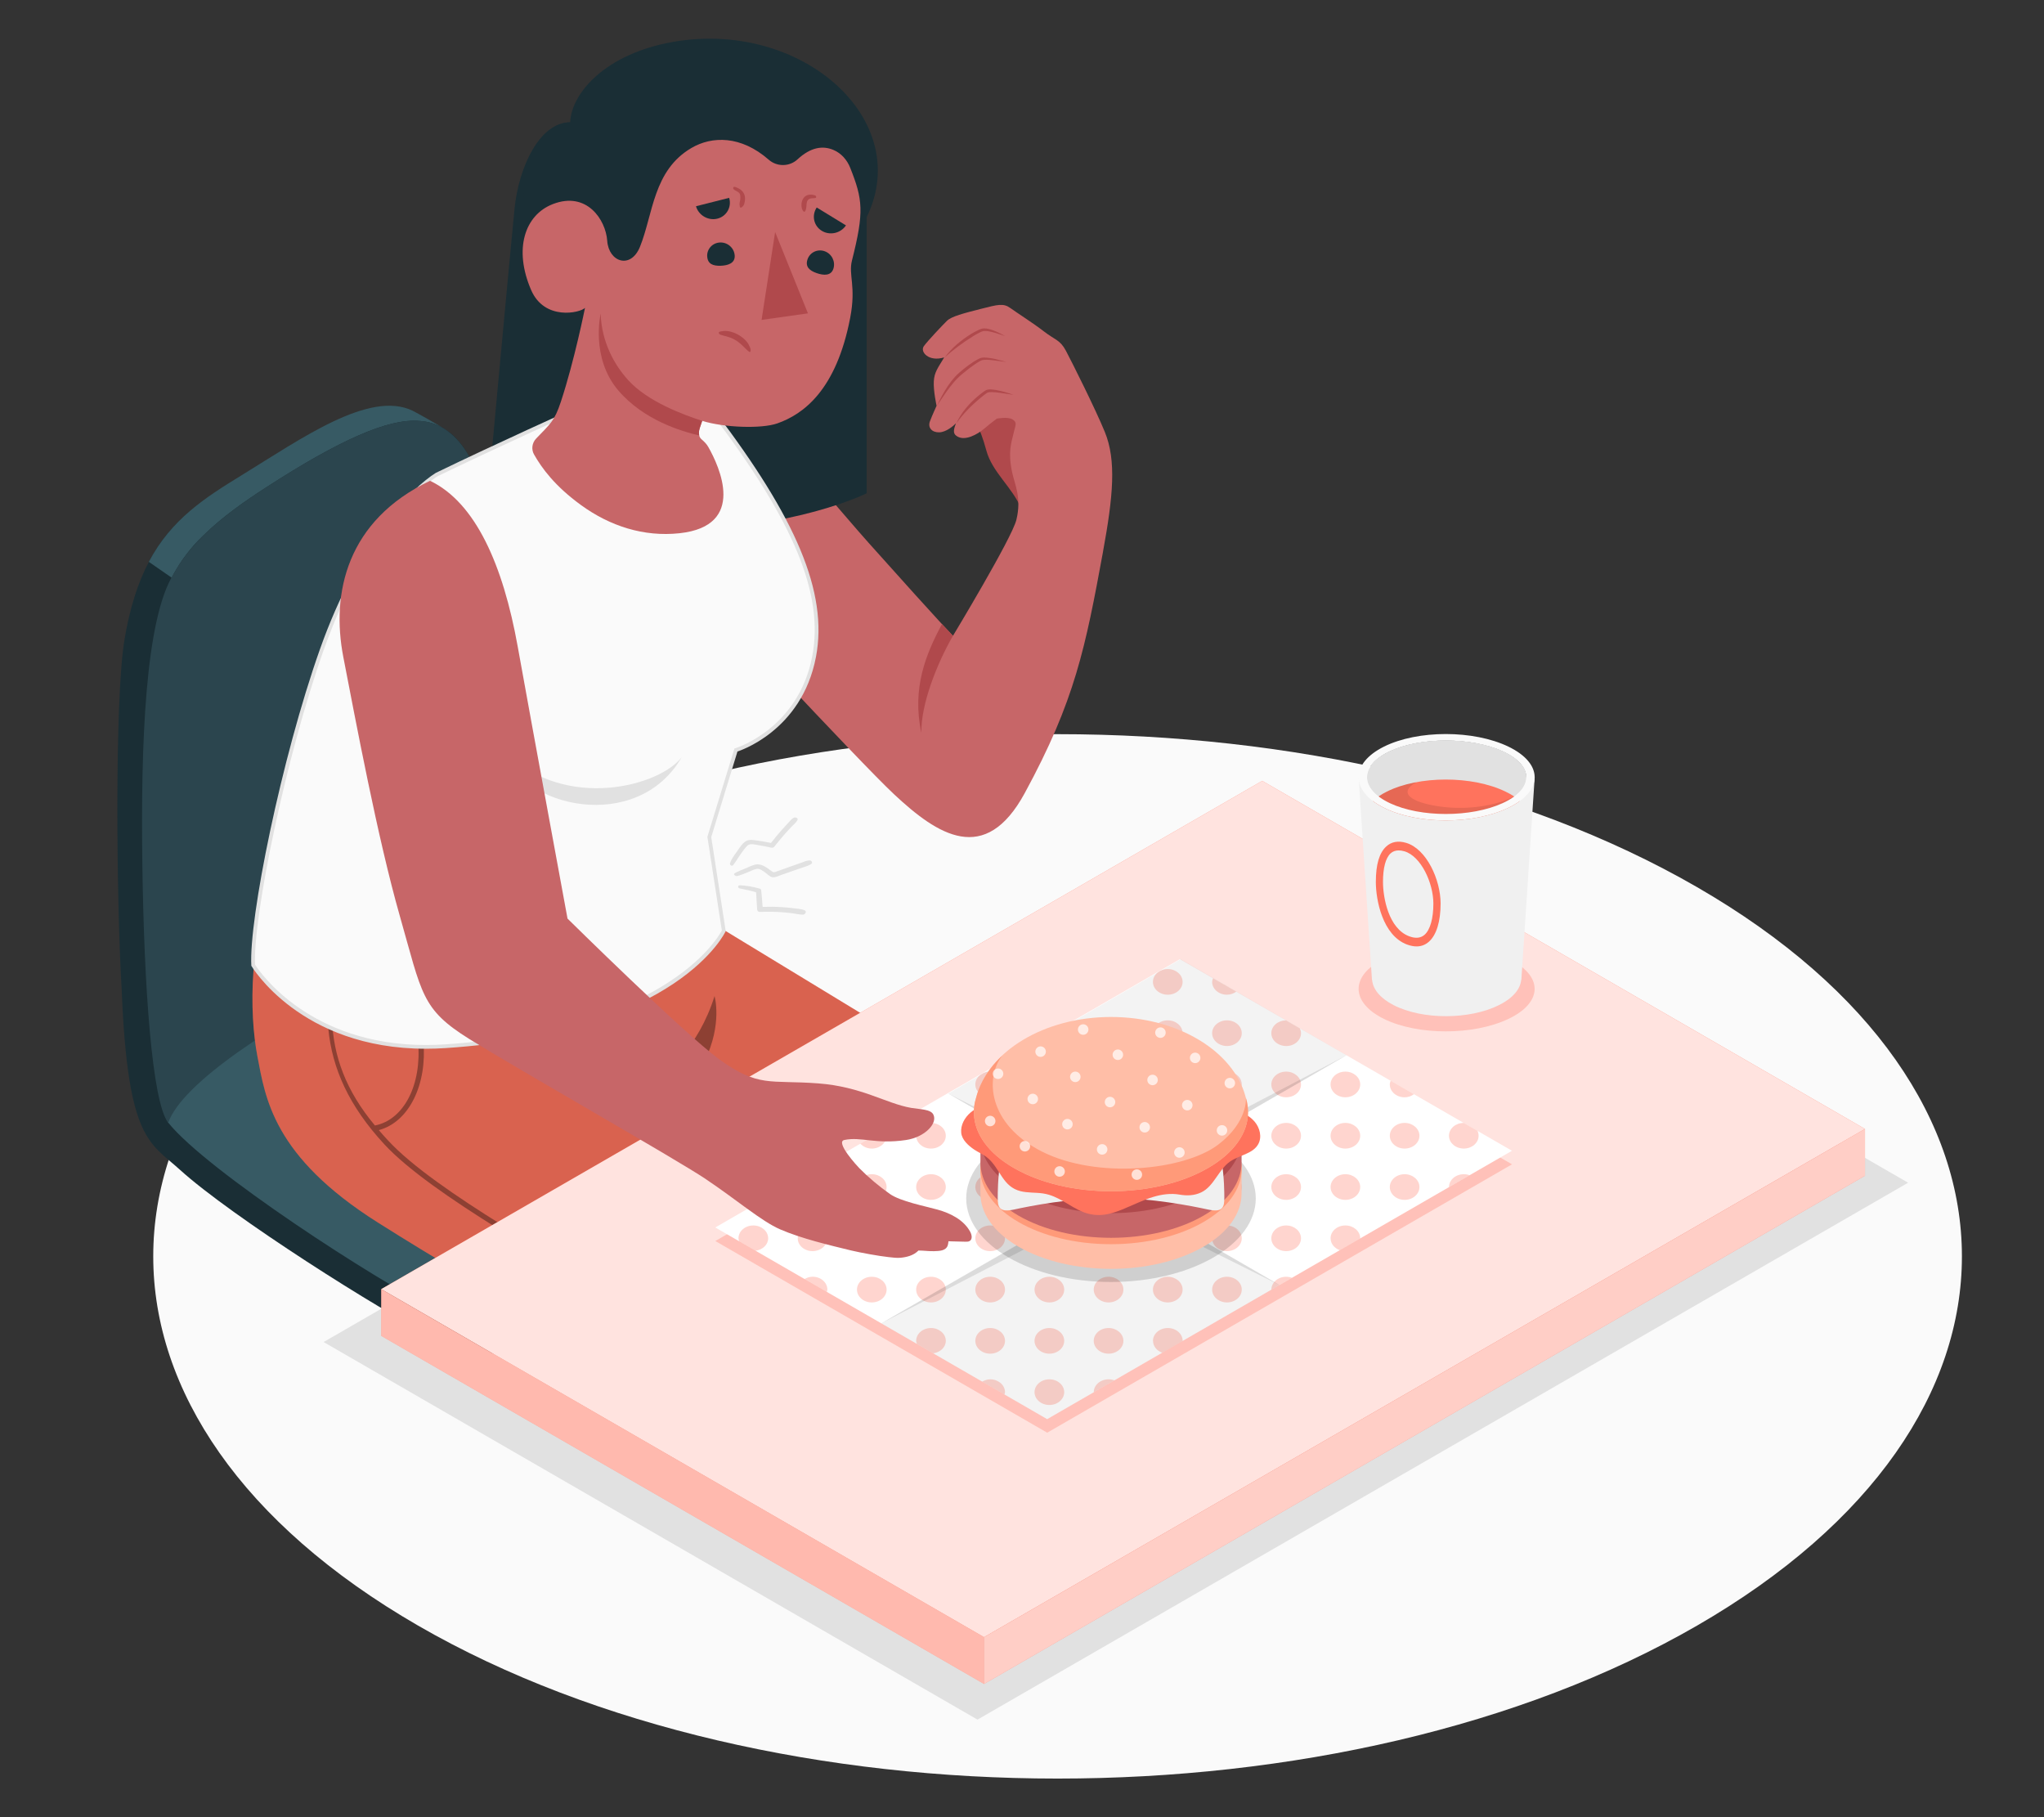 <?xml version="1.0" encoding="UTF-8"?>
<svg id="Layer_2" data-name="Layer 2" xmlns="http://www.w3.org/2000/svg" viewBox="0 0 540 480">
  <rect x="0" y="0" width="540" height="480" fill="#333333" stroke="none"/>
  <defs>
    <style>
      .cls-1 {
        fill: #b0494c;
      }

      .cls-1, .cls-2, .cls-3, .cls-4, .cls-5, .cls-6, .cls-7, .cls-8, .cls-9, .cls-10, .cls-11, .cls-12, .cls-13, .cls-14, .cls-15, .cls-16, .cls-17, .cls-18, .cls-19, .cls-20, .cls-21 {
        stroke-width: 0px;
      }

      .cls-22 {
        opacity: .7;
      }

      .cls-2 {
        fill: #ff9a79;
      }

      .cls-3, .cls-5 {
        fill: #ff735d;
      }

      .cls-4 {
        fill: #375a64;
      }

      .cls-5, .cls-23 {
        opacity: .3;
      }

      .cls-6 {
        fill: #e1e1e1;
      }

      .cls-7 {
        fill: #ffbea7;
      }

      .cls-8 {
        opacity: .05;
      }

      .cls-9 {
        fill: #2b454e;
      }

      .cls-10 {
        opacity: .5;
      }

      .cls-10, .cls-11, .cls-16, .cls-19 {
        fill: #fff;
      }

      .cls-11 {
        opacity: .8;
      }

      .cls-12 {
        fill: #c76668;
      }

      .cls-13 {
        fill: #f0f0f0;
      }

      .cls-14 {
        fill: none;
      }

      .cls-15 {
        fill: #1a2e35;
      }

      .cls-17 {
        fill: #fafafa;
      }

      .cls-18 {
        opacity: .35;
      }

      .cls-19 {
        opacity: .65;
      }

      .cls-20 {
        opacity: .15;
      }

      .cls-21 {
        opacity: .1;
      }
    </style>
  </defs>
  <g id="Layer_2-2" data-name="Layer 2">
    <g>
      <g>
        <path id="Floor" class="cls-17" d="m110.46,234.33c-93.3,53.87-93.3,141.2,0,195.07,93.3,53.87,244.58,53.87,337.88,0,93.3-53.87,93.3-141.2,0-195.07-93.3-53.87-244.58-53.87-337.88,0Z"/>
        <polygon id="Shadow" class="cls-6" points="258.24 454.23 85.49 354.49 331.35 212.67 504.1 312.41 258.24 454.23"/>
        <g id="Character">
          <g id="Chair">
            <path class="cls-15" d="m235.3,304.76c.29-3.75-2.69-8.04-9.31-13.12-12.21-9.38-56.59-40.24-73.83-51.67-.02-.14-.14-.16-.14-.16-13.21-9.53-16.17-74.81-23.35-106.04-.07-.29-.56-2.69-1.56-5.77-.05-.14-.1-.28-.14-.42-.14-.42-.29-.85-.45-1.28-.08-.21-.15-.44-.22-.64h-.01c-1.29-3.4-3.15-7.16-5.67-9.77-.21-.22-1.21-1.37-2.97-2.46-1.49-1.01-5.13-2.82-5.91-3.37-8.98-6.39-31.76,9.83-47.84,17.04-10,4.49-18.68,10.08-24.58,21.32h0c-2.83,5.38-5.03,12.08-6.44,20.57-2.64,15.96-2.12,69.5-.7,93.02h-.01c1.62,39.23,7.41,39.76,15.32,46.94,13.59,12.35,53.5,37.61,66.83,44.12,24.15,11.8,45.74-1.7,61.54-8,15.78-6.28,45.7-20.95,52.47-25.08,4.01-2.46,6.21-5.1,6.4-8.05.08-1.16.49-5.94.59-7.17Z"/>
            <path class="cls-4" d="m176.41,337.83c15.79-6.29,45.71-20.96,52.48-25.09,9.14-5.59,8.86-12.07-2.89-21.1-16.32-12.54-83.3-57.94-83.3-57.94,0,0-77.86,37.52-96.32,53.91-2.79,2.48-2.9,7.72-1.93,8.94,10.11,12.64,55.14,41.81,70.41,49.27,24.16,11.8,45.75-1.7,61.54-7.99Z"/>
            <path class="cls-4" d="m117.64,113.42c-.08-.05-.16-.1-.25-.15-1.89-1.19-4.1-1.95-6.67-2.09-8.16-.66-21.05,5.05-40.34,17.52-5.5,3.55-11.53,7.72-16.54,12.63-.1.09-.21.2-.3.29-1.5,1.43-2.92,3-4.23,4.74-.22.28-.43.55-.63.84-.12.16-.24.32-.35.48-.26.38-.53.76-.78,1.15-.51.78-1,1.6-1.49,2.44-.06.09-.1.17-.15.27-.18.35-.37.69-.55,1.04l-.05-.02-5.99-4.15c5.9-11.24,14.97-17.02,24.31-22.75,16.09-9.87,34.01-22.68,45.42-17.15.86.41,7.1,3.91,8.6,4.91Z"/>
            <path class="cls-9" d="m128.68,133.76c-1.04-4.11-4.65-21.87-17.97-22.59-8.15-.65-21.05,5.06-40.33,17.52-8.98,5.8-19.34,13.24-24.47,22.85-7.57,11.94-8.75,45.07-8.3,76.93.44,31.86,2.51,62.46,6.82,68.1,7.58-21.25,97.12-63.09,107.6-56.77-13.21-9.53-16.17-74.81-23.35-106.04Z"/>
          </g>
          <g id="Character-2" data-name="Character">
            <g id="Arma">
              <g>
                <path class="cls-1" d="m270.79,131.06c-.18,1.02-.38,2.47-1.01,3.27-2.26-5.55-7.68-9.61-9.21-15.37-1.64-6.2-3.79-9.47-6.02-14.46-.67-1.49-1.22-3.74,1.01-3.86,2.2-.12,4.92,2.02,6.33,3.47.71.74,1.16,1.66,1.9,2.36,1.02.97,2.22,1.65,3.18,2.71,1.96,2.18,3.28,4.92,3.95,7.76,1.1,4.61.67,9.45-.14,14.12Z"/>
                <path class="cls-12" d="m291.4,145.72c2.68-14.59,3.57-24.1.47-31.65-2.45-5.98-8.6-18.28-10.28-21.44-1.55-2.9-2.85-2.8-5.83-5.11-2.98-2.3-6.97-4.8-8.82-6.14-1.85-1.35-3.29-.94-7.81.21-4.52,1.15-7.78,1.99-8.95,3.15-1.17,1.15-5.06,5.24-6.12,6.71-1.06,1.48,1.28,4.2,5.38,2.96-1.59,2.7-2.6,3.82-2.74,6.32s.73,6.46.73,6.46c0,0-1.16,2.51-1.76,4.12-.6,1.61.5,2.92,2.42,2.89,1.92-.03,3.82-1.75,4.47-2.39-.87,2.18-.68,2.92.47,3.54,2.01,1.1,5.11-.53,7-2.13,1.89-1.6,3.32-2.64,3.32-2.64,0,0,2.95-.58,4.17.22,1.22.8.81,1.36.34,3.29-.71,2.97-1.6,5.27-.47,10.66.68,3.25,2.56,6.71,1.12,12.58-1.19,4.85-16.74,30.6-16.74,30.6,0,0-1.38-1.15-22.38-24.64-13.79-15.42-33.23-41.88-50.25-38.48l5.26,50.49s42.46,45.75,51.73,54.44c11.66,10.92,24.12,18.99,34.58-.22,13.32-24.48,16.05-38.54,20.7-63.81Z"/>
                <path class="cls-1" d="m251.76,167.94c-4.21,7.3-8.51,18.12-8.34,25.66-2.57-11.83,1.25-20.95,5.43-28.74l2.91,3.07Z"/>
                <path class="cls-1" d="m256.98,88.86c.65-.4,1.33-.79,2.01-1.11.35-.16.64-.29.99-.31.35-.03.72,0,1.09.05,1.49.25,2.97.79,4.46,1.28-1.37-.76-2.76-1.5-4.34-1.88-.4-.09-.81-.16-1.24-.14-.44,0-.89.17-1.25.32-.74.33-1.43.72-2.11,1.12-2.67,1.66-5.16,3.7-7.02,6.25,1.15-1.07,2.36-2.04,3.6-2.97,1.24-.93,2.52-1.8,3.84-2.6Zm2.15,5.69c-.3.09-.51.21-.75.33-.46.24-.9.5-1.33.78-.86.56-1.67,1.17-2.46,1.8-.78.64-1.57,1.29-2.27,2.05-.69.76-1.32,1.56-1.88,2.41-1.13,1.69-2.08,3.47-2.93,5.29l1.69-2.5c.56-.83,1.13-1.65,1.74-2.44.62-.78,1.23-1.56,1.93-2.25.68-.71,1.44-1.33,2.22-1.95.77-.63,1.56-1.23,2.38-1.79.41-.28.82-.55,1.24-.79.44-.26.79-.41,1.28-.44.94-.08,1.95.06,2.94.18,1,.11,1.99.27,2.99.38-1.95-.5-3.86-1.13-5.97-1.17-.27,0-.54.04-.82.11Zm2.8,8.31c-.41-.01-.84-.02-1.31.14-.11.05-.26.12-.34.18l-.25.17-.49.35c-.32.24-.64.49-.95.74-2.45,2.03-4.65,4.49-5.95,7.41,1.84-2.58,4.04-4.81,6.45-6.79.3-.25.6-.49.91-.73l.47-.35.24-.17c.08-.06.12-.06.18-.1.27-.11.66-.14,1.03-.14.37,0,.76.02,1.15.06,1.55.16,3.11.44,4.68.66-1.5-.52-3.01-1-4.6-1.27-.4-.07-.8-.12-1.21-.14Z"/>
              </g>
            </g>
            <g id="Bottom">
              <g>
                <path class="cls-3" d="m73.91,227.38c-8.49,19.41-8.04,40.44-5.92,51.57,2.13,11.13,4.13,26.48,31.83,43.97,31.62,19.97,54.66,31.56,54.66,31.56l105.04-67.31-71.67-43.59-113.94-16.21Z"/>
                <path class="cls-20" d="m73.91,227.38c-8.49,19.41-8.04,40.44-5.92,51.57,2.13,11.13,4.13,26.48,31.83,43.97,31.62,19.97,54.66,31.56,54.66,31.56l105.04-67.31-71.67-43.59-113.94-16.21Z"/>
              </g>
              <path class="cls-18" d="m102.59,301.33c-.87-.94-1.7-1.88-2.51-2.82,8.04-2.14,12.78-12.12,11.78-23.4-.58-6.47-1.23-13.8-.35-20.75l-1.41-.18c-.89,7.1-.23,14.51.35,21.05,1.01,11.38-3.79,20.58-11.4,22.06-15.41-18.45-13.01-36.37-5.51-60.15l-1.35-.43c-8.22,26.07-9.47,45.21,9.37,65.58,12.38,13.39,46.16,31.67,65.93,43.86l1.32-.85c-19.72-12.13-53.8-30.56-66.21-43.97Z"/>
              <path class="cls-18" d="m188.77,263.12c-4.3,13.83-13.24,20.43-13.24,20.43,16.73,12.19,30.45,23.49,40.02,31.8l11.7-7.5-41.1-27.59c4.8-9.8,2.62-17.15,2.62-17.15Z"/>
            </g>
            <g id="Body">
              <path class="cls-15" d="m150.61,32.31c-7.99,0-13.56,11.71-14.67,22.77-1.11,11.05-6.88,73.66-6.88,73.66,0,0,17.04,11.15,48.82,11.15s51.09-9.59,51.09-9.59V52.69l-78.35-20.38Z"/>
              <g id="Chest">
                <g>
                  <path class="cls-17" d="m112.52,276.53c-31.43,0-44.61-19.96-45.61-21.56-.64-12.34,8-54.8,18.12-83.34,12.11-34.13,28.56-45.15,30.4-46.29,15.53-7.52,36.63-17.03,36.84-17.12.09-.01,17.82-4.16,24.79-4.16.16,0,.32,0,.47,0,6.44.2,11.13,5.13,11.18,5.18,21.61,28.49,29.52,47.7,26.39,64.18-3.66,19.3-20.22,24.56-20.39,24.61l-.25.08-7.04,22.98,3.82,24.79c-1.03,1.99-14.9,26.51-73.39,30.48-1.79.12-3.58.18-5.31.18h0Z"/>
                  <path class="cls-6" d="m177.06,104.55c.16,0,.31,0,.45,0,5.96.18,10.39,4.57,10.79,4.99,21.53,28.38,29.39,47.45,26.29,63.78-3.6,18.98-19.88,24.17-20.04,24.22l-.51.15-.16.51-6.93,22.62-.07.22.04.23,3.78,24.52c-1.44,2.69-15.64,26.18-72.91,30.06-1.78.12-3.56.18-5.29.18-30.57,0-43.73-19.06-45.12-21.22-.57-12.45,8.03-54.63,18.1-83.02,11.96-33.71,28.12-44.73,30.15-46.01,15.05-7.29,35.23-16.4,36.74-17.08,1.4-.33,18.02-4.16,24.67-4.16m0-1c-7.11,0-24.99,4.2-24.99,4.2,0,0-21.14,9.52-36.9,17.16-6.27,3.91-20.38,17.71-30.61,46.55-10.23,28.84-18.85,71.41-18.14,83.66,0,0,12.86,21.91,46.1,21.91,1.73,0,3.51-.06,5.35-.18,61.75-4.18,73.88-30.89,73.88-30.89l-3.83-24.83,6.93-22.62s16.97-5.15,20.74-24.99c3.26-17.17-5.5-36.92-26.52-64.61,0,0-4.79-5.13-11.53-5.34-.16,0-.32,0-.48,0h0Z"/>
                </g>
                <g>
                  <path class="cls-6" d="m209.74,215.97c-.62.32-1.1.98-1.58,1.48-.6.63-1.18,1.27-1.76,1.92-.94,1.07-1.84,2.17-2.71,3.29-1.08-.22-2.16-.42-3.25-.57-1.13-.16-2.51-.51-3.53.19-.92.63-1.61,1.78-2.24,2.68-.65.92-1.53,2.02-1.82,3.13-.1.39.51.79.8.46.71-.84,1.25-1.85,1.89-2.75.57-.8,1.15-1.64,1.83-2.36.76-.8,2.12-.33,3.1-.18,1.09.18,2.17.39,3.25.64.28.07.63,0,.82-.23.96-1.22,1.95-2.41,2.98-3.57.5-.57,1.01-1.12,1.53-1.67.53-.55,1.22-1.08,1.6-1.74.33-.57-.45-.93-.91-.7Z"/>
                  <path class="cls-6" d="m213.96,227.28c-.81-.02-1.55.35-2.31.62-.91.32-1.81.64-2.72.96-.86.31-1.72.61-2.59.92-.47.17-.95.34-1.42.51-.61.21-.69.11-1.18-.26-1.14-.86-2.68-2.01-4.19-1.65-.86.2-1.71.64-2.53.98-.98.4-2.02.78-2.94,1.31-.49.29.28.83.62.75.92-.22,1.82-.62,2.71-.95.81-.31,1.7-.82,2.56-.97.77-.13,1.76.67,2.35,1.1.55.39,1.06,1,1.75,1.11.78.12,1.67-.37,2.39-.62.87-.3,1.75-.61,2.62-.91.87-.3,1.75-.61,2.62-.91.89-.31,1.88-.54,2.66-1.09.43-.3,0-.89-.42-.9Z"/>
                  <path class="cls-6" d="m212.57,240.44c-.91-.37-2.01-.42-2.98-.54-.97-.12-1.94-.21-2.91-.28-1.73-.11-3.47-.13-5.21-.07-.11-1.47-.21-2.95-.37-4.41-.02-.22-.24-.38-.43-.43-1.71-.46-3.44-.81-5.21-.86-.59-.02-.59.71-.05.82,1.47.29,2.93.58,4.35,1.04.06,1.53.18,3.05.28,4.58.03.4.38.6.75.59,1.93-.08,3.86-.06,5.79.08.93.07,1.86.16,2.79.28.91.12,1.85.36,2.77.36.56,0,1.13-.86.43-1.15Z"/>
                </g>
                <path class="cls-6" d="m180.13,199.95c-5.72,7.68-30.49,14.35-46.45-1.06,3.69,14.01,34.57,21.69,46.45,1.06Z"/>
              </g>
              <g id="Head">
                <path class="cls-15" d="m226.73,61.23c-3.71,5.62-1.99,10.39-5.41,16.19-1.25,2.11-59.76,14.07-69.96,17.75,0,0-2.86-10.1-7.24-19.95-4.98-11.2-6.94-22.38-5.03-30.58,2.19-9.44,8.5-12.46,11.54-12.32.34-7.8,9.37-18.14,27.21-21.26,35.6-6.23,66.71,23.25,48.9,50.18Z"/>
                <path class="cls-12" d="m220.2,39.61c2.05.87,3.59,2.63,4.41,4.7,3.33,8.38,3.73,11.61.47,24.5-.98,3.87,1.15,6.75-.47,15.14-3.66,19.05-12.3,25.45-19.26,27.89-4.18,1.47-14.1,1.12-19.83-.67,0,0-.01-.06-.64,1.84-.56,1.7-.06,2.59.47,3.04.69.59,1.32,1.22,1.77,2.01,2.89,5.09,10.3,20.86-7.59,22.79-9.47,1.02-18.39-1.89-26.04-7.44-6.9-5.01-10.36-9.76-12.4-13.36-.77-1.35-.54-3.05.53-4.18,3.75-3.93,4.84-4.56,6.55-9.74,3.6-10.89,6.38-24.81,6.38-24.81-1.29,1.35-10.71,3.44-14.23-4.71-4.67-10.8-1.7-19.8,5.71-22.69,8.99-3.5,14,4.13,14.39,9.68.4,5.66,6.24,7.61,8.67,1.55,3.48-8.65,3.45-20.14,13.59-26.07,5.41-3.16,13.06-3.33,20.41,3.11,2.18,1.91,5.49,1.87,7.61-.1,3.52-3.26,6.69-3.66,9.47-2.49Z"/>
                <g>
                  <g>
                    <path class="cls-15" d="m223.49,59.53l-7.72-4.72c-1.4,2.1-.8,4.86,1.34,6.16,2.13,1.3,4.99.66,6.39-1.44Z"/>
                    <path class="cls-15" d="m183.87,54.48l8.77-2.22c.71,2.42-.68,4.88-3.1,5.49-2.42.61-4.96-.85-5.67-3.27Z"/>
                    <path class="cls-15" d="m186.84,67.75c.12,1.98,1.54,2.51,3.54,2.45,2.01-.07,3.84-.71,3.72-2.69-.12-1.98-1.84-3.53-3.85-3.46-2.01.07-3.54,1.73-3.42,3.71Z"/>
                    <path class="cls-15" d="m213.32,68.56c-.61,1.89.51,2.9,2.4,3.57,1.89.67,3.84.75,4.45-1.14.61-1.89-.42-3.96-2.31-4.63-1.89-.67-3.93.31-4.54,2.2Z"/>
                  </g>
                  <polygon class="cls-1" points="204.78 61.29 201.2 84.5 213.45 82.77 204.78 61.29"/>
                  <path class="cls-1" d="m195.69,50.12c-.26-.19-.54-.35-.84-.49-.28-.13-.65-.31-.94-.27-.24.04-.26.36-.16.53.07.12.29.3.41.37.05.03.11.05.16.08.07.03.13.07.19.1.17.09.35.19.51.3.15.11.24.2.32.3.1.13.18.29.21.5.06.43.07.86,0,1.29-.08.52-.28,1.03-.13,1.54,0,.07,0,.14.03.23.03.12.14.28.28.25.2-.05.36-.17.49-.33.1-.12.23-.25.3-.42.12-.28.2-.55.24-.85.09-.58.12-1.25-.09-1.81-.2-.53-.54-1-1-1.33Zm19.43,1.44c-.11,0-.27-.08-.38-.1-.28-.05-.57-.05-.86-.03-.28.02-.54.09-.79.21-.44.2-.79.58-1.01,1.01-.2.39-.32.85-.34,1.3-.01.26-.01.52.04.78.03.14.05.28.09.42.03.1.09.18.13.27.07.18.11.31.28.43.06.05.14.09.22.08.08,0,.11-.05.17-.1.12-.1.14-.23.19-.36.04-.12.08-.22.1-.35.02-.13.04-.27.06-.4.03-.28.04-.56.07-.84.01-.11.03-.22.05-.32.01-.05.02-.1.03-.14,0-.02,0-.02,0-.03,0,0,0,0,0-.02.04-.1.08-.2.12-.29.03-.05.05-.1.08-.15,0-.01.03-.05.05-.06.05-.07.11-.13.18-.19.02-.01.05-.04.06-.05.05-.03.09-.06.14-.08.2-.1.42-.14.65-.17.28-.03.56-.05.84-.06.18,0,.35-.08.35-.29,0-.26-.29-.47-.53-.47Z"/>
                  <path class="cls-1" d="m158.69,82.82s-2.73,11.61,4.61,20.26c6.71,7.9,16.76,10.87,21.45,11.95-.13-.5-.15-1.14.14-2.02.62-1.9.64-1.84.64-1.84h0c-5.02-1.62-14.43-5.08-19.58-10.77-3.73-4.12-7.01-10.1-7.27-17.58Z"/>
                </g>
                <path class="cls-1" d="m198.11,91.68c-.22-.51-.48-1-.83-1.43-.53-.64-1.19-1.17-1.89-1.62-.65-.42-1.37-.73-2.11-.95-.36-.11-.74-.19-1.12-.23-.7-.08-1.32,0-2,.16-.52.12-.19.71.16.79.35.09.68.24,1.03.32.17.03.33.07.49.11.39.11.77.23,1.15.37.62.23,1.22.56,1.77.93.52.35.97.77,1.43,1.19.58.54,1.1,1.16,1.75,1.62.13.09.27.03.32-.1.15-.37,0-.81-.15-1.16Z"/>
              </g>
            </g>
          </g>
          <g id="Desk">
            <g>
              <polygon class="cls-3" points="259.97 432.46 100.72 340.52 333.46 206.26 492.71 298.21 259.97 432.46"/>
              <polygon class="cls-11" points="259.97 432.46 100.72 340.52 333.46 206.26 492.71 298.21 259.97 432.46"/>
            </g>
            <g>
              <polygon class="cls-3" points="100.72 340.52 100.72 352.87 259.97 444.81 259.97 432.46 100.72 340.52"/>
              <polygon class="cls-10" points="100.72 340.52 100.72 352.87 259.97 444.81 259.97 432.46 100.72 340.52"/>
            </g>
            <g>
              <polygon class="cls-3" points="259.97 444.81 492.71 310.56 492.71 298.21 259.97 432.46 259.97 444.81"/>
              <polygon class="cls-19" points="259.97 432.46 492.71 298.21 492.71 310.56 259.97 444.81 259.97 432.46"/>
            </g>
          </g>
          <g id="Food">
            <g id="Tablecloth">
              <polygon class="cls-5" points="311.74 256.94 399.46 307.55 276.66 378.44 188.98 327.81 311.74 256.94"/>
              <polygon class="cls-16" points="311.72 253.36 399.44 303.97 276.65 374.86 188.97 324.23 311.72 253.36"/>
              <g class="cls-23">
                <path class="cls-3" d="m277.23,283.06c2.16,0,3.92,1.52,3.92,3.39s-1.75,3.39-3.92,3.39-3.92-1.52-3.92-3.39,1.75-3.39,3.92-3.39Z"/>
                <path class="cls-3" d="m292.87,337.25c2.16,0,3.92,1.52,3.92,3.39s-1.75,3.39-3.92,3.39-3.92-1.52-3.92-3.39,1.75-3.39,3.92-3.39Z"/>
                <ellipse class="cls-3" cx="277.23" cy="300" rx="3.92" ry="3.39"/>
                <path class="cls-3" d="m277.23,276.3c-1.23,0-2.28-.52-3-1.29l6.4-3.69c.3.48.52,1.01.52,1.59,0,1.87-1.75,3.39-3.92,3.39Z"/>
                <path class="cls-3" d="m277.23,310.16c2.16,0,3.92,1.52,3.92,3.39s-1.75,3.39-3.92,3.39-3.92-1.52-3.92-3.39,1.75-3.39,3.92-3.39Z"/>
                <path class="cls-3" d="m292.87,350.79c2.16,0,3.92,1.52,3.92,3.39s-1.75,3.39-3.92,3.39-3.92-1.52-3.92-3.39,1.75-3.39,3.92-3.39Z"/>
                <path class="cls-3" d="m277.23,350.79c2.16,0,3.92,1.52,3.92,3.39s-1.75,3.39-3.92,3.39-3.92-1.52-3.92-3.39,1.75-3.39,3.92-3.39Z"/>
                <path class="cls-3" d="m277.23,323.7c2.16,0,3.92,1.52,3.92,3.39s-1.75,3.39-3.92,3.39-3.92-1.52-3.92-3.39,1.75-3.39,3.92-3.39Z"/>
                <path class="cls-3" d="m308.51,337.25c2.16,0,3.92,1.52,3.92,3.39s-1.75,3.39-3.92,3.39-3.92-1.52-3.92-3.39,1.75-3.39,3.92-3.39Z"/>
                <path class="cls-3" d="m308.51,323.7c2.16,0,3.92,1.52,3.92,3.39s-1.75,3.39-3.92,3.39-3.92-1.52-3.92-3.39,1.75-3.39,3.92-3.39Z"/>
                <path class="cls-3" d="m277.23,337.25c2.16,0,3.92,1.52,3.92,3.39s-1.75,3.39-3.92,3.39-3.92-1.52-3.92-3.39,1.75-3.39,3.92-3.39Z"/>
                <ellipse class="cls-3" cx="292.87" cy="272.91" rx="3.92" ry="3.39"/>
                <path class="cls-3" d="m292.87,310.16c2.16,0,3.92,1.52,3.92,3.39s-1.75,3.39-3.92,3.39-3.92-1.52-3.92-3.39,1.75-3.39,3.92-3.39Z"/>
                <path class="cls-3" d="m292.87,283.06c2.16,0,3.92,1.52,3.92,3.39s-1.75,3.39-3.92,3.39-3.92-1.52-3.92-3.39,1.75-3.39,3.92-3.39Z"/>
                <path class="cls-3" d="m292.87,323.7c2.16,0,3.92,1.52,3.92,3.39s-1.75,3.39-3.92,3.39-3.92-1.52-3.92-3.39,1.75-3.39,3.92-3.39Z"/>
                <ellipse class="cls-3" cx="292.87" cy="300" rx="3.92" ry="3.39"/>
                <path class="cls-3" d="m304.6,354.18c0-1.87,1.75-3.39,3.92-3.39s3.92,1.52,3.92,3.39c0,0,0,.02,0,.03l-5.38,3.11c-1.43-.5-2.44-1.71-2.44-3.13Z"/>
                <path class="cls-3" d="m261.59,283.06c2.16,0,3.92,1.52,3.92,3.39s-1.75,3.39-3.92,3.39-3.92-1.52-3.92-3.39,1.75-3.39,3.92-3.39Z"/>
                <path class="cls-3" d="m230.31,310.16c2.16,0,3.92,1.52,3.92,3.39s-1.75,3.39-3.92,3.39-3.91-1.52-3.91-3.39,1.75-3.39,3.91-3.39Z"/>
                <path class="cls-3" d="m245.95,323.7c2.16,0,3.92,1.52,3.92,3.39s-1.75,3.39-3.92,3.39-3.91-1.52-3.91-3.39,1.75-3.39,3.91-3.39Z"/>
                <path class="cls-3" d="m245.95,337.25c2.16,0,3.92,1.52,3.92,3.39s-1.75,3.39-3.92,3.39-3.91-1.52-3.91-3.39,1.75-3.39,3.91-3.39Z"/>
                <path class="cls-3" d="m199.02,323.7c2.16,0,3.92,1.52,3.92,3.39,0,1.69-1.46,3.03-3.33,3.29l-4.32-2.49c-.08-.26-.19-.51-.19-.8,0-1.87,1.75-3.39,3.92-3.39Z"/>
                <path class="cls-3" d="m320.24,259.36c0-.34.12-.65.22-.96l6.14,3.54c-.68.48-1.51.81-2.45.81-2.16,0-3.92-1.52-3.92-3.39Z"/>
                <path class="cls-3" d="m308.51,310.16c2.16,0,3.92,1.52,3.92,3.39s-1.75,3.39-3.92,3.39-3.92-1.52-3.92-3.39,1.75-3.39,3.92-3.39Z"/>
                <path class="cls-3" d="m230.31,337.25c2.16,0,3.92,1.52,3.92,3.39s-1.75,3.39-3.92,3.39-3.91-1.52-3.91-3.39,1.75-3.39,3.91-3.39Z"/>
                <path class="cls-3" d="m261.59,323.7c2.16,0,3.92,1.52,3.92,3.39s-1.75,3.39-3.92,3.39-3.92-1.52-3.92-3.39,1.75-3.39,3.92-3.39Z"/>
                <path class="cls-3" d="m261.59,310.16c2.16,0,3.92,1.52,3.92,3.39s-1.75,3.39-3.92,3.39-3.92-1.52-3.92-3.39,1.75-3.39,3.92-3.39Z"/>
                <ellipse class="cls-3" cx="261.59" cy="300" rx="3.92" ry="3.39"/>
                <path class="cls-3" d="m245.95,310.16c2.16,0,3.92,1.52,3.92,3.39s-1.75,3.39-3.92,3.39-3.91-1.52-3.91-3.39,1.75-3.39,3.91-3.39Z"/>
                <path class="cls-3" d="m261.59,350.79c2.16,0,3.92,1.52,3.92,3.39s-1.75,3.39-3.92,3.39-3.92-1.52-3.92-3.39,1.75-3.39,3.92-3.39Z"/>
                <path class="cls-3" d="m245.95,296.61c2.16,0,3.92,1.52,3.92,3.39s-1.75,3.39-3.92,3.39-3.91-1.52-3.91-3.39,1.75-3.39,3.91-3.39Z"/>
                <path class="cls-3" d="m261.59,337.25c2.16,0,3.92,1.52,3.92,3.39s-1.75,3.39-3.92,3.39-3.92-1.52-3.92-3.39,1.75-3.39,3.92-3.39Z"/>
                <path class="cls-3" d="m230.31,323.7c2.16,0,3.92,1.52,3.92,3.39s-1.75,3.39-3.92,3.39-3.91-1.52-3.91-3.39,1.75-3.39,3.91-3.39Z"/>
                <path class="cls-3" d="m288.96,367.73c0-1.87,1.75-3.39,3.92-3.39.54,0,1.06.1,1.53.27l-5.44,3.14s0-.02,0-.02Z"/>
                <path class="cls-3" d="m355.43,283.06c2.16,0,3.92,1.52,3.92,3.39s-1.75,3.39-3.92,3.39-3.91-1.52-3.91-3.39,1.75-3.39,3.91-3.39Z"/>
                <path class="cls-3" d="m339.79,337.25c.54,0,1.06.1,1.53.27l-5.44,3.14s0-.02,0-.02c0-1.87,1.75-3.39,3.92-3.39Z"/>
                <path class="cls-3" d="m386.72,303.39c-2.16,0-3.92-1.52-3.92-3.39s1.74-3.38,3.89-3.39l3.64,2.1c.19.4.3.83.3,1.29,0,1.87-1.75,3.39-3.92,3.39Z"/>
                <path class="cls-3" d="m351.52,327.09c0-1.87,1.75-3.39,3.91-3.39s3.92,1.52,3.92,3.39c0,0,0,.02,0,.03l-5.38,3.11c-1.43-.5-2.44-1.71-2.44-3.13Z"/>
                <path class="cls-3" d="m367.16,286.46c0-.35.12-.66.23-.98l6.16,3.55c-.68.49-1.52.82-2.47.82-2.16,0-3.91-1.52-3.91-3.39Z"/>
                <path class="cls-3" d="m371.08,310.16c2.16,0,3.92,1.52,3.92,3.39s-1.75,3.39-3.92,3.39-3.91-1.52-3.91-3.39,1.75-3.39,3.91-3.39Z"/>
                <path class="cls-3" d="m371.08,296.61c2.16,0,3.92,1.52,3.92,3.39s-1.75,3.39-3.92,3.39-3.91-1.52-3.91-3.39,1.75-3.39,3.91-3.39Z"/>
                <path class="cls-3" d="m386.72,310.16c.55,0,1.06.1,1.53.27l-5.44,3.14s0-.02,0-.02c0-1.87,1.75-3.39,3.92-3.39Z"/>
                <path class="cls-3" d="m214.66,316.94c-2.16,0-3.91-1.52-3.91-3.39s1.75-3.39,3.91-3.39,3.91,1.52,3.91,3.39-1.75,3.39-3.91,3.39Z"/>
                <path class="cls-3" d="m214.66,330.48c-2.16,0-3.91-1.52-3.91-3.39s1.75-3.39,3.91-3.39,3.91,1.52,3.91,3.39-1.75,3.39-3.91,3.39Z"/>
                <path class="cls-3" d="m234.22,300c0,1.87-1.75,3.39-3.92,3.39-1.23,0-2.28-.52-3-1.29l6.39-3.69c.3.48.52,1.01.52,1.59Z"/>
                <ellipse class="cls-3" cx="308.51" cy="300" rx="3.92" ry="3.39"/>
                <path class="cls-3" d="m273.31,367.73c0-1.87,1.75-3.39,3.92-3.39s3.92,1.52,3.92,3.39-1.75,3.39-3.92,3.39-3.92-1.52-3.92-3.39Z"/>
                <path class="cls-3" d="m245.95,350.79c2.16,0,3.92,1.52,3.92,3.39,0,1.69-1.46,3.04-3.33,3.29l-4.31-2.49c-.08-.26-.19-.52-.19-.8,0-1.87,1.75-3.39,3.91-3.39Z"/>
                <path class="cls-3" d="m218.58,340.64c0,.22-.1.41-.14.61l-5.88-3.4c.62-.35,1.31-.61,2.11-.61,2.16,0,3.91,1.52,3.91,3.39Z"/>
                <path class="cls-3" d="m261.59,364.34c2.16,0,3.92,1.52,3.92,3.39,0,.22-.1.41-.14.62l-5.88-3.4c.62-.35,1.32-.61,2.11-.61Z"/>
                <path class="cls-3" d="m324.15,310.16c2.16,0,3.91,1.52,3.91,3.39s-1.75,3.39-3.91,3.39-3.92-1.52-3.92-3.39,1.75-3.39,3.92-3.39Z"/>
                <path class="cls-3" d="m324.15,337.25c2.16,0,3.91,1.52,3.91,3.39s-1.75,3.39-3.91,3.39-3.92-1.52-3.92-3.39,1.75-3.39,3.92-3.39Z"/>
                <path class="cls-3" d="m324.15,283.06c2.16,0,3.91,1.52,3.91,3.39s-1.75,3.39-3.91,3.39-3.92-1.52-3.92-3.39,1.75-3.39,3.92-3.39Z"/>
                <path class="cls-3" d="m324.15,296.61c2.16,0,3.91,1.52,3.91,3.39s-1.75,3.39-3.91,3.39-3.92-1.52-3.92-3.39,1.75-3.39,3.92-3.39Z"/>
                <path class="cls-3" d="m324.15,323.7c2.16,0,3.91,1.52,3.91,3.39s-1.75,3.39-3.91,3.39-3.92-1.52-3.92-3.39,1.75-3.39,3.92-3.39Z"/>
                <path class="cls-3" d="m308.51,283.06c2.16,0,3.92,1.52,3.92,3.39s-1.75,3.39-3.92,3.39-3.92-1.52-3.92-3.39,1.75-3.39,3.92-3.39Z"/>
                <path class="cls-3" d="m308.51,255.97c2.16,0,3.92,1.52,3.92,3.39s-1.75,3.39-3.92,3.39-3.92-1.52-3.92-3.39,1.75-3.39,3.92-3.39Z"/>
                <ellipse class="cls-3" cx="308.51" cy="272.91" rx="3.92" ry="3.39"/>
                <path class="cls-3" d="m339.79,283.06c2.16,0,3.92,1.52,3.92,3.39s-1.75,3.39-3.92,3.39-3.92-1.52-3.92-3.39,1.75-3.39,3.92-3.39Z"/>
                <path class="cls-3" d="m355.43,310.16c2.16,0,3.92,1.52,3.92,3.39s-1.75,3.39-3.92,3.39-3.91-1.52-3.91-3.39,1.75-3.39,3.91-3.39Z"/>
                <path class="cls-3" d="m324.15,269.52c2.16,0,3.91,1.52,3.91,3.39s-1.75,3.39-3.91,3.39-3.92-1.52-3.92-3.39,1.75-3.39,3.92-3.39Z"/>
                <path class="cls-3" d="m339.79,296.61c2.16,0,3.92,1.52,3.92,3.39s-1.75,3.39-3.92,3.39-3.92-1.52-3.92-3.39,1.75-3.39,3.92-3.39Z"/>
                <path class="cls-3" d="m355.43,296.61c2.16,0,3.92,1.52,3.92,3.39s-1.75,3.39-3.92,3.39-3.91-1.52-3.91-3.39,1.75-3.39,3.91-3.39Z"/>
                <path class="cls-3" d="m339.79,276.3c-2.16,0-3.92-1.52-3.92-3.39s1.73-3.36,3.87-3.38l3.67,2.12c.18.39.3.82.3,1.27,0,1.87-1.75,3.39-3.92,3.39Z"/>
                <path class="cls-3" d="m339.79,323.7c2.16,0,3.92,1.52,3.92,3.39s-1.75,3.39-3.92,3.39-3.92-1.52-3.92-3.39,1.75-3.39,3.92-3.39Z"/>
                <path class="cls-3" d="m339.79,310.16c2.16,0,3.92,1.52,3.92,3.39s-1.75,3.39-3.92,3.39-3.92-1.52-3.92-3.39,1.75-3.39,3.92-3.39Z"/>
              </g>
              <polygon class="cls-8" points="294.21 314.05 338.04 339.43 276.65 374.86 232.81 349.55 294.21 314.05"/>
              <polygon class="cls-8" points="311.92 253.36 355.75 278.74 294.35 314.17 250.51 288.86 311.92 253.36"/>
              <polygon class="cls-21" points="232.81 349.55 294.35 314.17 338.04 339.43 294.4 317.69 232.81 349.55"/>
              <polygon class="cls-21" points="355.75 278.74 294.35 314.17 250.51 288.86 294.22 310.99 355.75 278.74"/>
            </g>
            <ellipse id="Shadow-2" data-name="Shadow" class="cls-20" cx="293.51" cy="316.55" rx="38.25" ry="22.08"/>
            <g id="Burger">
              <g>
                <path class="cls-7" d="m317.93,294.61c-13.48-7.79-35.35-7.79-48.83,0-6.73,3.88-10.08,8.97-10.08,14.06,0,1.1,0,5.45,0,6.54-.02,5.11,3.33,10.22,10.08,14.11,13.49,7.79,35.35,7.79,48.83,0,6.73-3.89,10.08-8.97,10.08-14.07,0-1.1,0-5.47,0-6.56,0-5.1-3.34-10.2-10.08-14.09Z"/>
                <ellipse class="cls-2" cx="293.51" cy="308.71" rx="34.53" ry="19.94"/>
              </g>
              <g>
                <path class="cls-12" d="m317.93,286.41c-13.48-7.79-35.35-7.79-48.83,0-6.73,3.88-10.08,8.97-10.08,14.06,0,1.1,0,5.45,0,6.54-.02,5.11,3.33,10.21,10.08,14.11,13.49,7.79,35.35,7.79,48.83,0,6.73-3.89,10.08-8.97,10.08-14.07,0-1.1,0-5.47,0-6.56,0-5.1-3.34-10.2-10.08-14.09Z"/>
                <ellipse class="cls-1" cx="293.51" cy="300.51" rx="34.53" ry="19.94"/>
              </g>
              <path class="cls-13" d="m317.99,293.18h-48.95c-5.45,7.96-5.44,20.65-5.45,23.13s.3,4.06,4.36,3.17c4.06-.89,15-3.07,25.57-3.07s21.5,2.18,25.57,3.07c4.06.89,4.37-.69,4.36-3.17,0-2.48,0-15.17-5.45-23.13Z"/>
              <path class="cls-3" d="m264.8,310.96c1.14,1.65,2.46,3.09,4.8,3.68,1.95.49,4,.31,5.99.61,4.1.62,6.86,3.41,10.53,4.89,1.55.62,3.24.89,4.91.78,1.87-.13,3.67-.72,5.4-1.42,2.76-1.11,5.43-2.49,8.28-3.35,2.23-.67,4.61-1,6.91-.6,1.93.34,3.88.28,5.71-.58,3.4-1.61,4.56-6.01,7.64-8.16,2.43-1.7,6.02-2,7.45-4.6,1.03-1.87.42-4.31-.96-5.93-1.38-1.62-3.39-2.56-5.39-3.28-3.74-1.34-7.68-1.95-11.62-2.36-8.88-.92-17.8-1.44-26.72-1.68-8.85-.23-17.35-.52-25.88,2.22-1.94.62-3.89,1.37-5.44,2.69-1.55,1.32-2.66,3.3-2.47,5.33.18,1.91,1.93,3.44,3.44,4.46,1.04.71,2.24,1.18,3.24,1.95,1.9,1.46,2.92,3.53,4.18,5.35Z"/>
              <g>
                <path class="cls-7" d="m329.16,290.05l-.08-.28c-3.15-12.06-17.88-21.14-35.56-21.14s-32.44,9.08-35.59,21.14l-.08.28c-.43,1.36-.61,2.72-.55,4.09.15,5.25,3.68,10.44,10.59,14.4,14.15,8.17,37.08,8.17,51.23,0,6.89-3.96,10.44-9.16,10.59-14.4.05-1.36-.13-2.72-.55-4.09Z"/>
                <path class="cls-2" d="m321.86,302.33c-9.03,6.88-32.11,9.16-46.57,1.86-14.4-7.27-15.09-19.64-10.49-25.38-3.38,3.16-5.8,6.88-6.87,10.96l-.08.28c-.43,1.36-.61,2.72-.55,4.09.15,5.25,3.68,10.44,10.59,14.4,14.15,8.17,37.08,8.17,51.23,0,6.89-3.96,10.44-9.16,10.59-14.4.05-1.36-.13-2.72-.55-4.09,0,0,.56,6.29-7.3,12.28Z"/>
              </g>
              <g class="cls-22">
                <path class="cls-16" d="m321.71,297.77c.45-.62,1.32-.76,1.94-.31.62.45.76,1.32.31,1.94-.45.62-1.32.76-1.94.31-.62-.45-.76-1.32-.31-1.94Z"/>
                <path class="cls-16" d="m323.78,285.28c.45-.62,1.32-.76,1.94-.31.62.45.76,1.32.31,1.94-.45.62-1.32.76-1.94.31-.62-.45-.76-1.32-.31-1.94Z"/>
                <path class="cls-16" d="m310.46,303.61c.45-.62,1.32-.76,1.94-.31.62.45.76,1.32.31,1.94-.45.62-1.32.76-1.94.31-.62-.45-.76-1.32-.31-1.94Z"/>
                <path class="cls-16" d="m312.54,291.11c.45-.62,1.32-.76,1.94-.31.62.45.76,1.32.31,1.94s-1.32.76-1.94.31-.76-1.32-.31-1.94Z"/>
                <path class="cls-16" d="m303.37,284.45c.45-.62,1.32-.76,1.94-.31.62.45.76,1.32.31,1.94-.45.62-1.32.76-1.94.31-.62-.45-.76-1.32-.31-1.94Z"/>
                <path class="cls-16" d="m314.62,278.62c.45-.62,1.32-.76,1.94-.31.62.45.76,1.32.31,1.94-.45.62-1.32.76-1.94.31-.62-.45-.76-1.32-.31-1.94Z"/>
                <path class="cls-16" d="m305.45,271.95c.45-.62,1.32-.76,1.94-.31.62.45.76,1.32.31,1.94s-1.32.76-1.94.31-.76-1.32-.31-1.94Z"/>
                <path class="cls-16" d="m299.22,309.45c.45-.62,1.32-.76,1.94-.31s.76,1.32.31,1.94c-.45.62-1.32.76-1.94.31-.62-.45-.76-1.32-.31-1.94Z"/>
                <path class="cls-16" d="m290.05,302.79c.45-.62,1.32-.76,1.94-.31s.76,1.32.31,1.94-1.32.76-1.94.31-.76-1.32-.31-1.94Z"/>
                <path class="cls-16" d="m301.3,296.95c.45-.62,1.32-.76,1.94-.31.62.45.76,1.32.31,1.94-.45.62-1.32.76-1.94.31-.62-.45-.76-1.32-.31-1.94Z"/>
                <path class="cls-16" d="m292.13,290.29c.45-.62,1.32-.76,1.94-.31.62.45.76,1.32.31,1.94-.45.62-1.32.76-1.94.31-.62-.45-.76-1.32-.31-1.94Z"/>
                <path class="cls-16" d="m278.81,308.62c.45-.62,1.32-.76,1.94-.31.62.45.76,1.32.31,1.94-.45.62-1.32.76-1.94.31-.62-.45-.76-1.32-.31-1.94Z"/>
                <path class="cls-16" d="m294.2,277.79c.45-.62,1.32-.76,1.94-.31.62.45.76,1.32.31,1.94-.45.62-1.32.76-1.94.31-.62-.45-.76-1.32-.31-1.94Z"/>
                <path class="cls-16" d="m285.04,271.13c.45-.62,1.32-.76,1.94-.31s.76,1.32.31,1.94c-.45.62-1.32.76-1.94.31s-.76-1.32-.31-1.94Z"/>
                <path class="cls-16" d="m280.88,296.13c.45-.62,1.32-.76,1.94-.31.62.45.76,1.32.31,1.94-.45.62-1.32.76-1.94.31-.62-.45-.76-1.32-.31-1.94Z"/>
                <path class="cls-16" d="m271.72,289.47c.45-.62,1.32-.76,1.94-.31.62.45.76,1.32.31,1.94-.45.62-1.32.76-1.94.31-.62-.45-.76-1.32-.31-1.94Z"/>
                <path class="cls-16" d="m282.96,283.63c.45-.62,1.32-.76,1.94-.31.62.45.76,1.32.31,1.94-.45.62-1.32.76-1.94.31-.62-.45-.76-1.32-.31-1.94Z"/>
                <path class="cls-16" d="m273.79,276.97c.45-.62,1.32-.76,1.94-.31s.76,1.32.31,1.94c-.45.62-1.32.76-1.94.31-.62-.45-.76-1.32-.31-1.94Z"/>
                <path class="cls-16" d="m269.64,301.96c.45-.62,1.32-.76,1.94-.31.62.45.76,1.32.31,1.94-.45.62-1.32.76-1.94.31s-.76-1.32-.31-1.94Z"/>
                <path class="cls-16" d="m260.47,295.3c.45-.62,1.32-.76,1.94-.31.62.45.76,1.32.31,1.94-.45.62-1.32.76-1.94.31-.62-.45-.76-1.32-.31-1.94Z"/>
                <path class="cls-16" d="m262.55,282.81c.45-.62,1.32-.76,1.94-.31.62.45.76,1.32.31,1.94-.45.62-1.32.76-1.94.31-.62-.45-.76-1.32-.31-1.94Z"/>
              </g>
            </g>
          </g>
          <g id="Arm">
            <path class="cls-12" d="m186.45,311.44c-8.17-5.46-49.81-29.11-62.48-37-12.67-7.9-12.45-11.84-18.33-32.44-5.88-20.6-11.66-51.54-14.94-68.45-3.28-16.91.95-36.09,22.91-46.55,12.09,5.77,19.31,22.39,23.15,43.72,3.91,21.75,13.17,71.92,13.17,71.92,0,0,30.83,30.42,39.99,37.1,10.42,7.6,13.44,5.47,26.22,6.43,11.49.86,17.96,5.33,24.57,6.47,2.48.42,5.11.34,5.85,1.73,1.23,2.32-2.18,6.01-7.21,6.76-8.05,1.2-11.83-.95-16.29-.01-2.49.52,3.48,6.96,3.94,7.43,2.46,2.49,5.22,4.8,8.08,6.82,2.8,1.98,9.36,3.23,12.63,4.15,3.44.96,6.94,2.73,8.62,5.88.41.77.62,1.88-.1,2.37-.34.24-.79.23-1.21.22-1.07-.03-2.15-.05-3.22-.08-.3,0-1.23-.04-1.23-.04,0,0-.06.73-.2,1.13-.53,1.44-2.23,1.44-3.6,1.49-1.25.04-2.72-.17-4.12-.17-1.34,1.35-3.14,1.75-4.73,1.91-1.01.1-2.12-.07-3.13-.17-2.55-.27-7.45-1.16-9.94-1.76-5.93-1.44-13.14-3.15-18.74-5.57-4.93-2.13-11.49-7.82-19.66-13.28Z"/>
          </g>
          <g id="Soda">
            <g class="cls-23">
              <path class="cls-3" d="m398.51,269.14c-9.23,4.39-23.97,4.39-32.89,0-8.92-4.39-8.92-11.48,0-15.87,8.92-4.36,23.65-4.36,32.89,0,9.23,4.39,9.23,11.48,0,15.87Z"/>
            </g>
            <g>
              <g>
                <path class="cls-13" d="m405.44,205.3l-46.5.06,3.52,53.51h.04c.22,2.41,2.08,4.78,5.64,6.61,7.57,3.92,20.06,3.92,27.9,0,3.68-1.84,5.6-4.21,5.83-6.61h.05l3.53-53.58Z"/>
                <path class="cls-6" d="m396.95,212.16c-8.35,3.8-21.67,3.8-29.74,0-8.07-3.8-8.07-9.93,0-13.72,8.07-3.77,21.39-3.77,29.74,0,8.35,3.8,8.35,9.93,0,13.72Z"/>
                <path class="cls-6" d="m396.95,212.16c-8.35,3.8-21.67,3.8-29.74,0-8.07-3.8-8.07-9.93,0-13.72,8.07-3.77,21.39-3.77,29.74,0,8.35,3.8,8.35,9.93,0,13.72Z"/>
                <path class="cls-3" d="m398.51,213.37c1.17-.56,2.18-1.17,3.05-1.81-1-.88-2.27-1.72-3.82-2.46-8.8-4.25-22.84-4.25-31.35,0-1.51.75-2.73,1.59-3.71,2.48.84.63,1.82,1.24,2.93,1.79,8.93,4.46,23.65,4.46,32.88,0Z"/>
                <path class="cls-21" d="m400.02,210.39c-4.76,2.42-12.39,3.71-19.81,2.62-7.41-1.09-11.01-3.55-6.08-6.4-2.83.53-5.48,1.36-7.74,2.49-1.51.75-2.73,1.59-3.71,2.48.84.63,1.82,1.24,2.93,1.79,8.93,4.46,23.65,4.46,32.88,0,1.17-.56,2.18-1.17,3.05-1.81-.46-.4-.98-.79-1.54-1.17Z"/>
              </g>
              <path class="cls-17" d="m398.51,197.22c-9.22-4.44-23.95-4.44-32.89,0-8.92,4.46-8.92,11.69,0,16.15,8.94,4.46,23.67,4.46,32.89,0,9.24-4.46,9.24-11.69,0-16.15Zm-1.56,14.94c-8.35,3.8-21.67,3.8-29.74,0-8.07-3.8-8.07-9.93,0-13.72,8.07-3.77,21.39-3.77,29.74,0,8.35,3.8,8.35,9.93,0,13.72Z"/>
              <path class="cls-3" d="m371.76,249.51c-6.55-2.42-8.28-11.88-8.28-16.55s.93-7.65,2.7-9.32c1.38-1.3,3.17-1.64,5.32-1,5.36,1.59,9.09,9.73,9.09,16.03,0,4.72-1.09,8.29-3.07,10.06-.94.84-2.04,1.26-3.27,1.26-.77,0-1.6-.16-2.47-.48Zm-4.41-24.07c-1.29,1.22-1.98,3.82-1.98,7.52,0,4.08,1.45,12.33,6.94,14.36,1.68.63,3.05.48,4.06-.42,1.47-1.31,2.31-4.3,2.31-8.22,0-5.45-3.27-12.52-7.64-13.81-.55-.16-1.06-.24-1.53-.24-.86,0-1.59.27-2.17.82Z"/>
            </g>
          </g>
        </g>
      </g>
      <rect class="cls-14" width="540" height="480"/>
    </g>
  </g>
</svg>